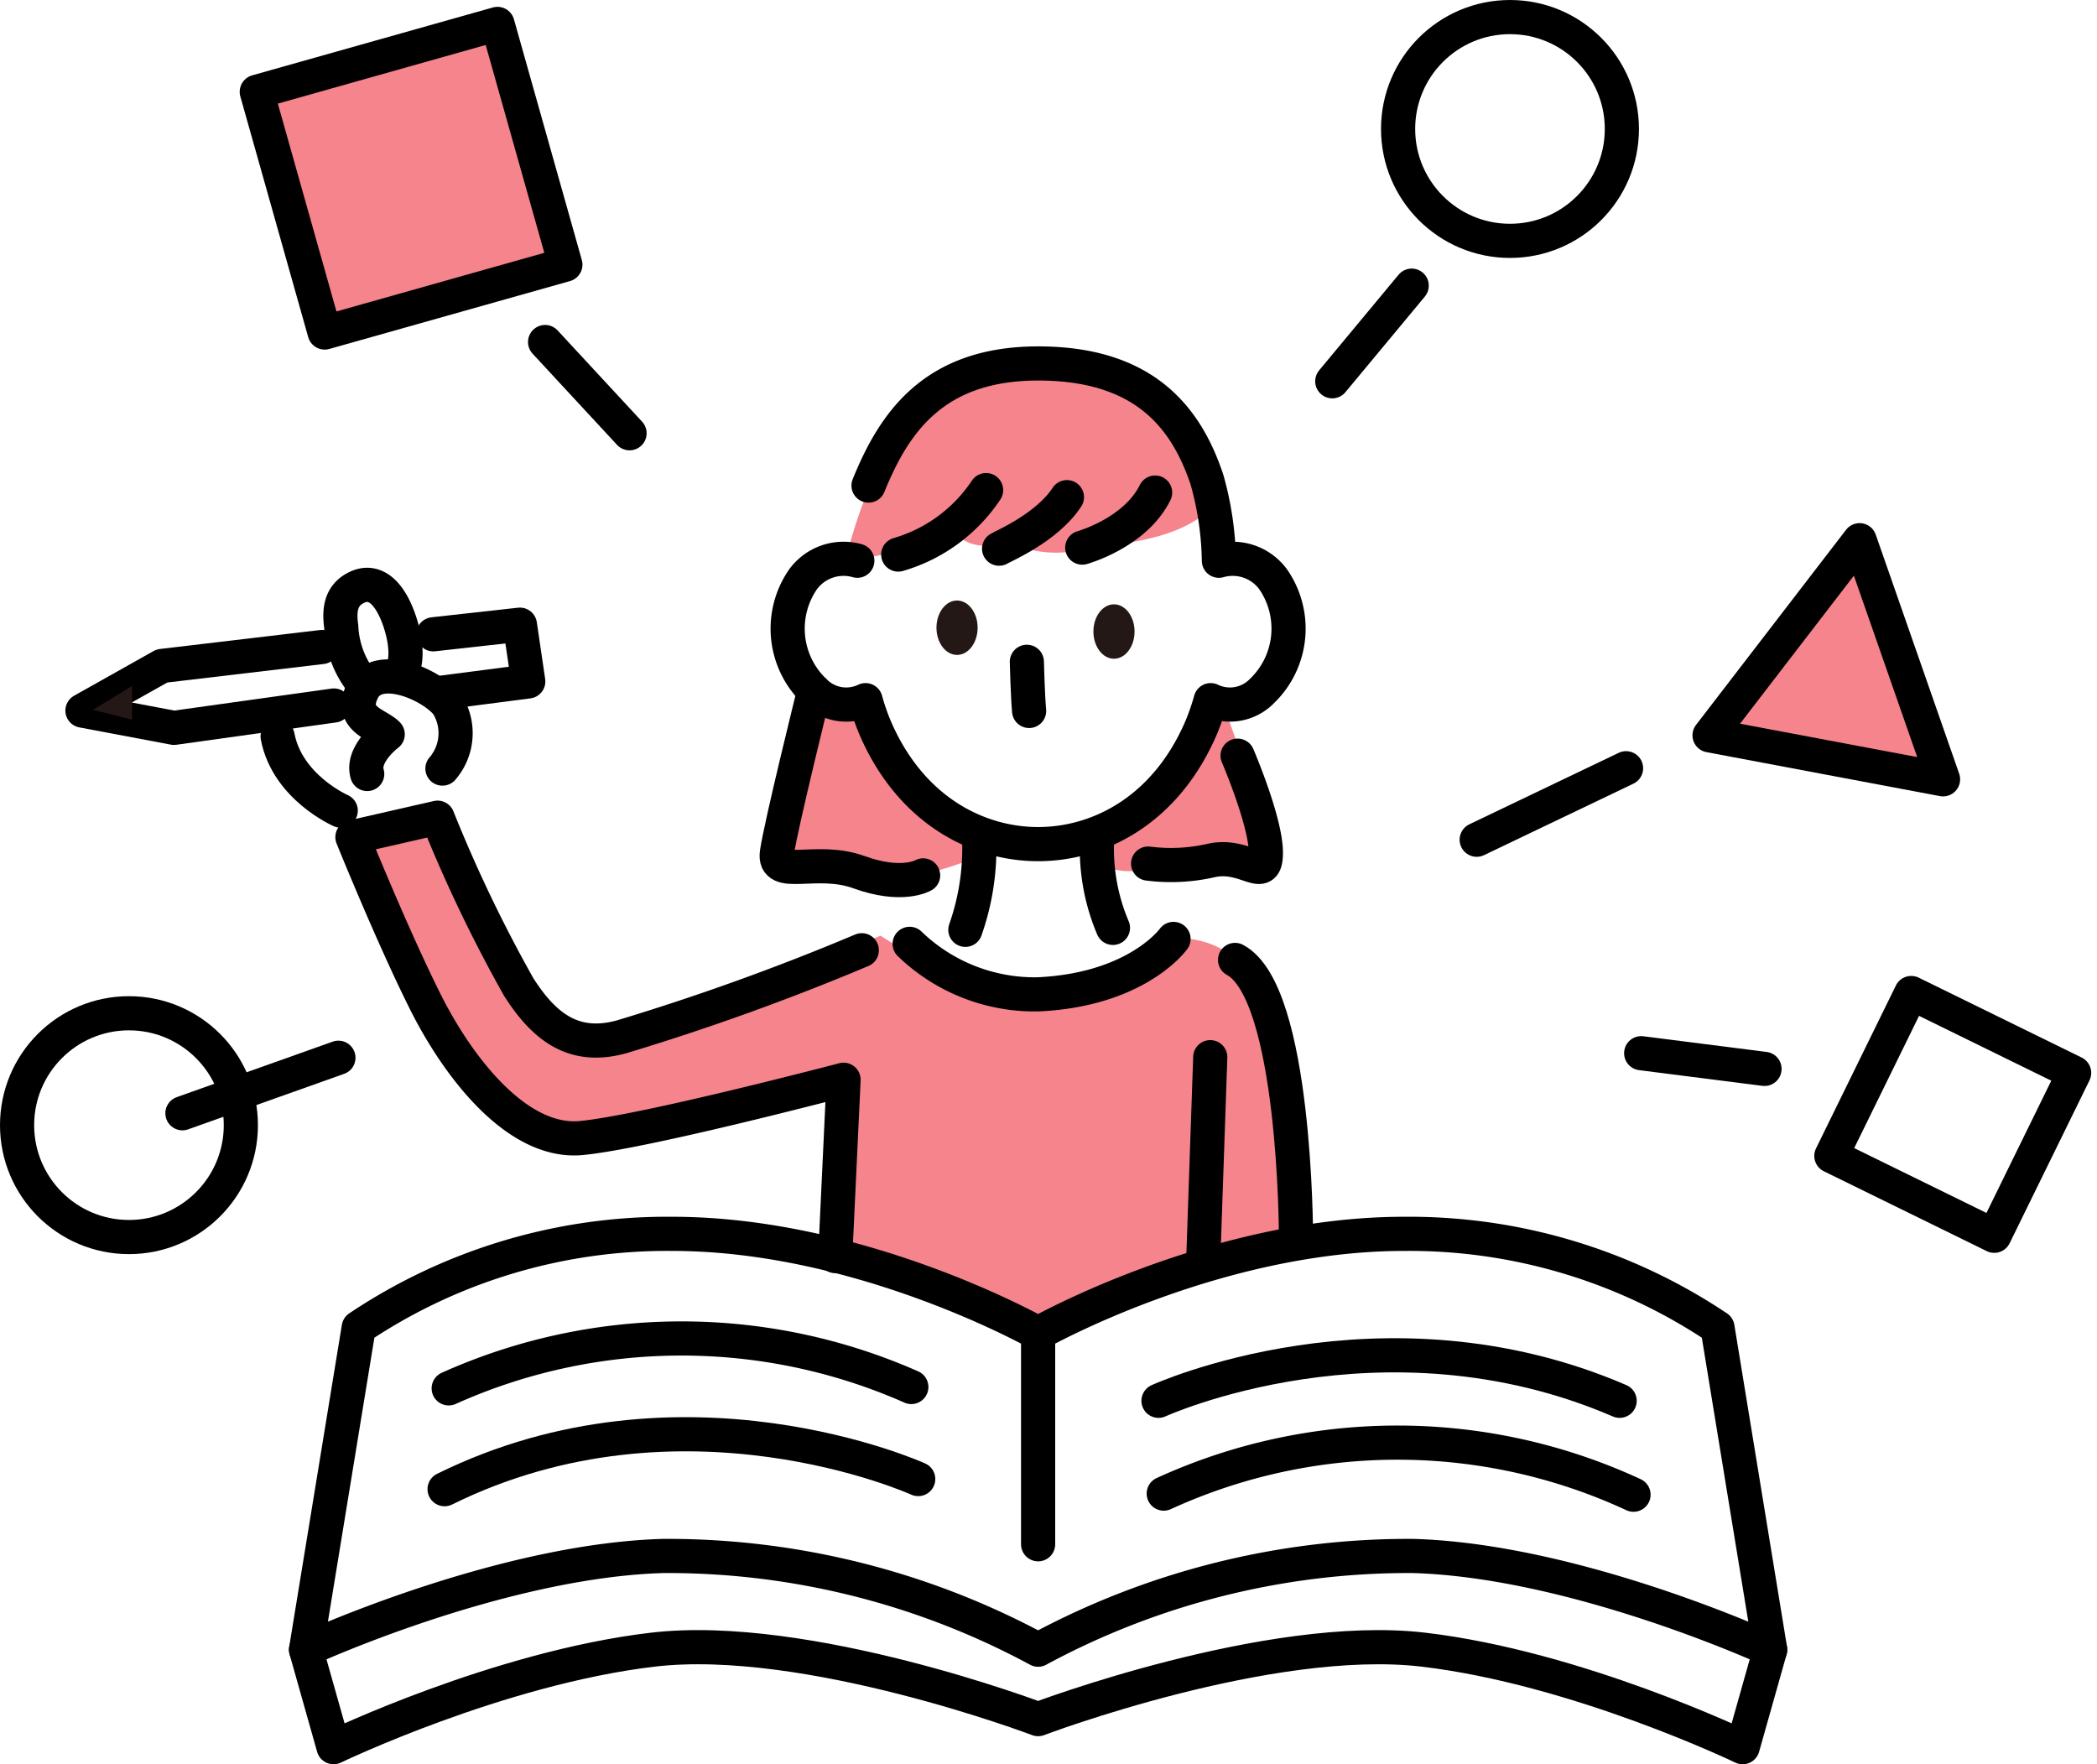 <svg xmlns="http://www.w3.org/2000/svg" width="122.78" height="103.297" viewBox="0 0 122.78 103.297"><g transform="translate(-578 -5086)"><g transform="translate(371.923 4932.863)"><path d="M226.712,202.151l4.985-1.138s4.582,13.671,8.269,13.057,17.669-6.146,17.669-6.146,5.233,3.484,9.224,3.432,7.928-3.244,7.928-3.244,4.973-.8,6.2,6.419a48.828,48.828,0,0,1,.769,11.83L266.7,230.51l-11.677-3.688.308-10.14s-11.985,3.841-16.133,2.919-8.45-4.917-10.141-10.294S226.712,202.151,226.712,202.151Z" fill="#f5848d"/><path d="M255.561,186.027s4.966-.776,6.363-1.862c0,0,.7,1.474,3.182.7a6.523,6.523,0,0,0,5.044.233s4.888-.078,6.828-2.251c0,0,.156-6.906-6.751-8.07S258.122,175.629,255.561,186.027Z" fill="#f5848d"/><path d="M277.841,194.812s2.811,7.337,2.227,8.687l-6.717.475a3.911,3.911,0,0,1-2.409-.037l-.4-2.226s2.045-.146,3.833-2.7A32.521,32.521,0,0,1,277.841,194.812Z" fill="#f5848d"/><path d="M253.493,194.082l-2.044,9.563a20.3,20.3,0,0,1,3.468.256c1.57.292,2.446.839,4.015.657a19.266,19.266,0,0,0,3.687-.986l.548-1.5-2.482-1.789a17.2,17.2,0,0,1-2.483-3.1c-.657-1.277-1.387-2.81-1.387-2.81Z" fill="#f5848d"/><path d="M266.859,231.209s10.287-5.83,21.431-5.83a32.427,32.427,0,0,1,18.346,5.487l3.086,18.86s-11.314-5.213-20.917-5.487a45.674,45.674,0,0,0-21.946,5.487,45.68,45.68,0,0,0-21.947-5.487c-9.6.274-20.917,5.487-20.917,5.487l3.086-18.86a32.427,32.427,0,0,1,18.346-5.487C256.571,225.379,266.859,231.209,266.859,231.209Z" fill="none" stroke="#000" stroke-linecap="round" stroke-linejoin="round" stroke-width="2"/><line y2="12.345" transform="translate(266.859 231.209)" stroke-width="2" stroke="#000" stroke-linecap="round" stroke-linejoin="round" fill="none"/><path d="M309.722,249.726l-1.612,5.708s-9.649-4.642-18.683-5.708-22.568,4.066-22.568,4.066-13.536-5.133-22.569-4.066-18.683,5.708-18.683,5.708l-1.612-5.708" fill="none" stroke="#000" stroke-linecap="round" stroke-linejoin="round" stroke-width="2"/><path d="M256.535,208.775a141.329,141.329,0,0,1-14.075,5.071c-2.758.752-4.482-.53-6.005-2.907a83.531,83.531,0,0,1-4.758-9.926l-4.985,1.138s2.307,5.717,4.26,9.625,5.41,8.348,9.14,7.993,15.356-3.412,15.356-3.412l-.486,10.322" fill="none" stroke="#000" stroke-linecap="round" stroke-linejoin="round" stroke-width="2"/><path d="M281.957,225.508s0-14.265-3.567-16.167" fill="none" stroke="#000" stroke-linecap="round" stroke-linejoin="round" stroke-width="2"/><path d="M262.6,207.577a14.391,14.391,0,0,0,.817-4.943" fill="none" stroke="#000" stroke-linecap="round" stroke-linejoin="round" stroke-width="2"/><path d="M271.24,207.464a11.826,11.826,0,0,1-.94-4.83" fill="none" stroke="#000" stroke-linecap="round" stroke-linejoin="round" stroke-width="2"/><path d="M256.273,185.968a2.938,2.938,0,0,0-3.168,1.076,5.068,5.068,0,0,0,.642,6.548,2.614,2.614,0,0,0,3.009.54,13.208,13.208,0,0,0,.544,1.581c2.068,4.845,6,6.847,9.559,6.847s7.491-2,9.558-6.847a13.389,13.389,0,0,0,.545-1.581,2.613,2.613,0,0,0,3.008-.54,5.068,5.068,0,0,0,.642-6.548,2.938,2.938,0,0,0-3.168-1.076,18.444,18.444,0,0,0-.7-4.75c-1.242-3.726-3.748-6.8-9.885-6.8s-8.451,3.509-9.929,7.149" fill="none" stroke="#000" stroke-linecap="round" stroke-linejoin="round" stroke-width="2"/><path d="M259.338,208.4a10.537,10.537,0,0,0,7.521,2.956c5.816-.269,7.928-3.244,7.928-3.244" fill="none" stroke="#000" stroke-linecap="round" stroke-linejoin="round" stroke-width="2"/><ellipse cx="1.205" cy="1.593" rx="1.205" ry="1.593" transform="translate(270.096 188.52)" fill="#231815"/><ellipse cx="1.205" cy="1.593" rx="1.205" ry="1.593" transform="translate(260.907 188.297)" fill="#231815"/><path d="M266.2,191.885s.046,1.931.132,2.878" fill="none" stroke="#000" stroke-linecap="round" stroke-linejoin="round" stroke-width="2"/><path d="M274.215,240.587a32.858,32.858,0,0,1,27.505.065" fill="none" stroke="#000" stroke-linecap="round" stroke-linejoin="round" stroke-width="2"/><path d="M273.907,235.154s13.106-5.994,27,0" fill="none" stroke="#000" stroke-linecap="round" stroke-linejoin="round" stroke-width="2"/><path d="M259.839,239.736s-13.826-6.28-27.732.593" fill="none" stroke="#000" stroke-linecap="round" stroke-linejoin="round" stroke-width="2"/><path d="M259.435,234.346a33.269,33.269,0,0,0-27.086.08" fill="none" stroke="#000" stroke-linecap="round" stroke-linejoin="round" stroke-width="2"/><path d="M226.027,200.6s-3.126-1.358-3.695-4.344" fill="none" stroke="#000" stroke-linecap="round" stroke-linejoin="round" stroke-width="2"/><path d="M227.577,198.454c-.352-1.162,1.2-2.324,1.2-2.324-.563-.6-2.319-.867-1.466-2.574s3.992-.376,4.952.814a3.175,3.175,0,0,1-.281,3.767" fill="none" stroke="#000" stroke-linecap="round" stroke-linejoin="round" stroke-width="2"/><path d="M227.257,193.066a5.646,5.646,0,0,1-1.2-3.24c-.153-1.072.021-1.884.938-2.31,1.011-.469,1.913.289,2.491,2.021.386,1.159.5,2.455,0,3.069" fill="none" stroke="#000" stroke-linecap="round" stroke-linejoin="round" stroke-width="2"/><path d="M224.924,191.02l-9.365,1.108-4.654,2.615,5.359,1.01,9.365-1.309" fill="none" stroke="#000" stroke-linecap="round" stroke-linejoin="round" stroke-width="2"/><path d="M231.447,190.275l5.071-.563.489,3.323-5.222.678" fill="none" stroke="#000" stroke-linecap="round" stroke-linejoin="round" stroke-width="2"/><path d="M213.808,193.3v1.978l-2.288-.582Z" fill="#231815"/><path d="M253.747,193.592s-1.952,7.865-2.181,9.468,2.291.229,4.81,1.145,3.751.186,3.751.186" fill="none" stroke="#000" stroke-linecap="round" stroke-linejoin="round" stroke-width="2"/><path d="M273.3,203.7a10.551,10.551,0,0,0,3.688-.18c2.061-.458,3.206,1.375,3.206-.458s-1.655-5.68-1.655-5.68" fill="none" stroke="#000" stroke-linecap="round" stroke-linejoin="round" stroke-width="2"/><line x1="0.399" y2="11.572" transform="translate(276.539 215.034)" stroke-width="2" stroke="#000" stroke-linecap="round" stroke-linejoin="round" fill="none"/><path d="M258.669,185.606a9.291,9.291,0,0,0,5.144-3.773" fill="none" stroke="#000" stroke-linecap="round" stroke-linejoin="round" stroke-width="2"/><path d="M264.574,185.263c.206-.137,2.814-1.233,3.972-3.018" fill="none" stroke="#000" stroke-linecap="round" stroke-linejoin="round" stroke-width="2"/><path d="M269.442,185.2s3.1-.853,4.268-3.224" fill="none" stroke="#000" stroke-linecap="round" stroke-linejoin="round" stroke-width="2"/><line y1="4.185" x2="8.745" transform="translate(292.538 198.118)" stroke-width="2" stroke="#000" stroke-linecap="round" stroke-linejoin="round" fill="none"/><line y1="3.25" x2="9.134" transform="translate(216.758 215.068)" stroke-width="2" stroke="#000" stroke-linecap="round" stroke-linejoin="round" fill="none"/><path d="M306.172,196.191l13.671,2.575-4.886-14Z" fill="#f5848d" stroke="#000" stroke-linecap="round" stroke-linejoin="round" stroke-width="2"/><circle cx="6.551" cy="6.551" r="6.551" transform="translate(287.936 154.137)" fill="none" stroke="#000" stroke-linecap="round" stroke-linejoin="round" stroke-width="2"/><circle cx="6.551" cy="6.551" r="6.551" transform="translate(207.077 212.464)" fill="none" stroke="#000" stroke-linecap="round" stroke-linejoin="round" stroke-width="2"/><line y1="5.599" x2="4.651" transform="translate(284.082 169.862)" stroke-width="2" stroke="#000" stroke-linecap="round" stroke-linejoin="round" fill="none"/><line x2="7.221" y2="0.919" transform="translate(302.169 214.802)" stroke-width="2" stroke="#000" stroke-linecap="round" stroke-linejoin="round" fill="none"/><line x2="4.945" y2="5.341" transform="translate(237.992 173.163)" stroke-width="2" stroke="#000" stroke-linecap="round" stroke-linejoin="round" fill="none"/><rect width="14.644" height="14.644" transform="translate(221.111 158.512) rotate(-15.749)" stroke-width="2" stroke="#000" stroke-linecap="round" stroke-linejoin="round" fill="#f5848d"/><rect width="10.623" height="10.623" transform="translate(317.98 211.278) rotate(26.117)" stroke-width="2" stroke="#000" stroke-linecap="round" stroke-linejoin="round" fill="none"/></g></g></svg>